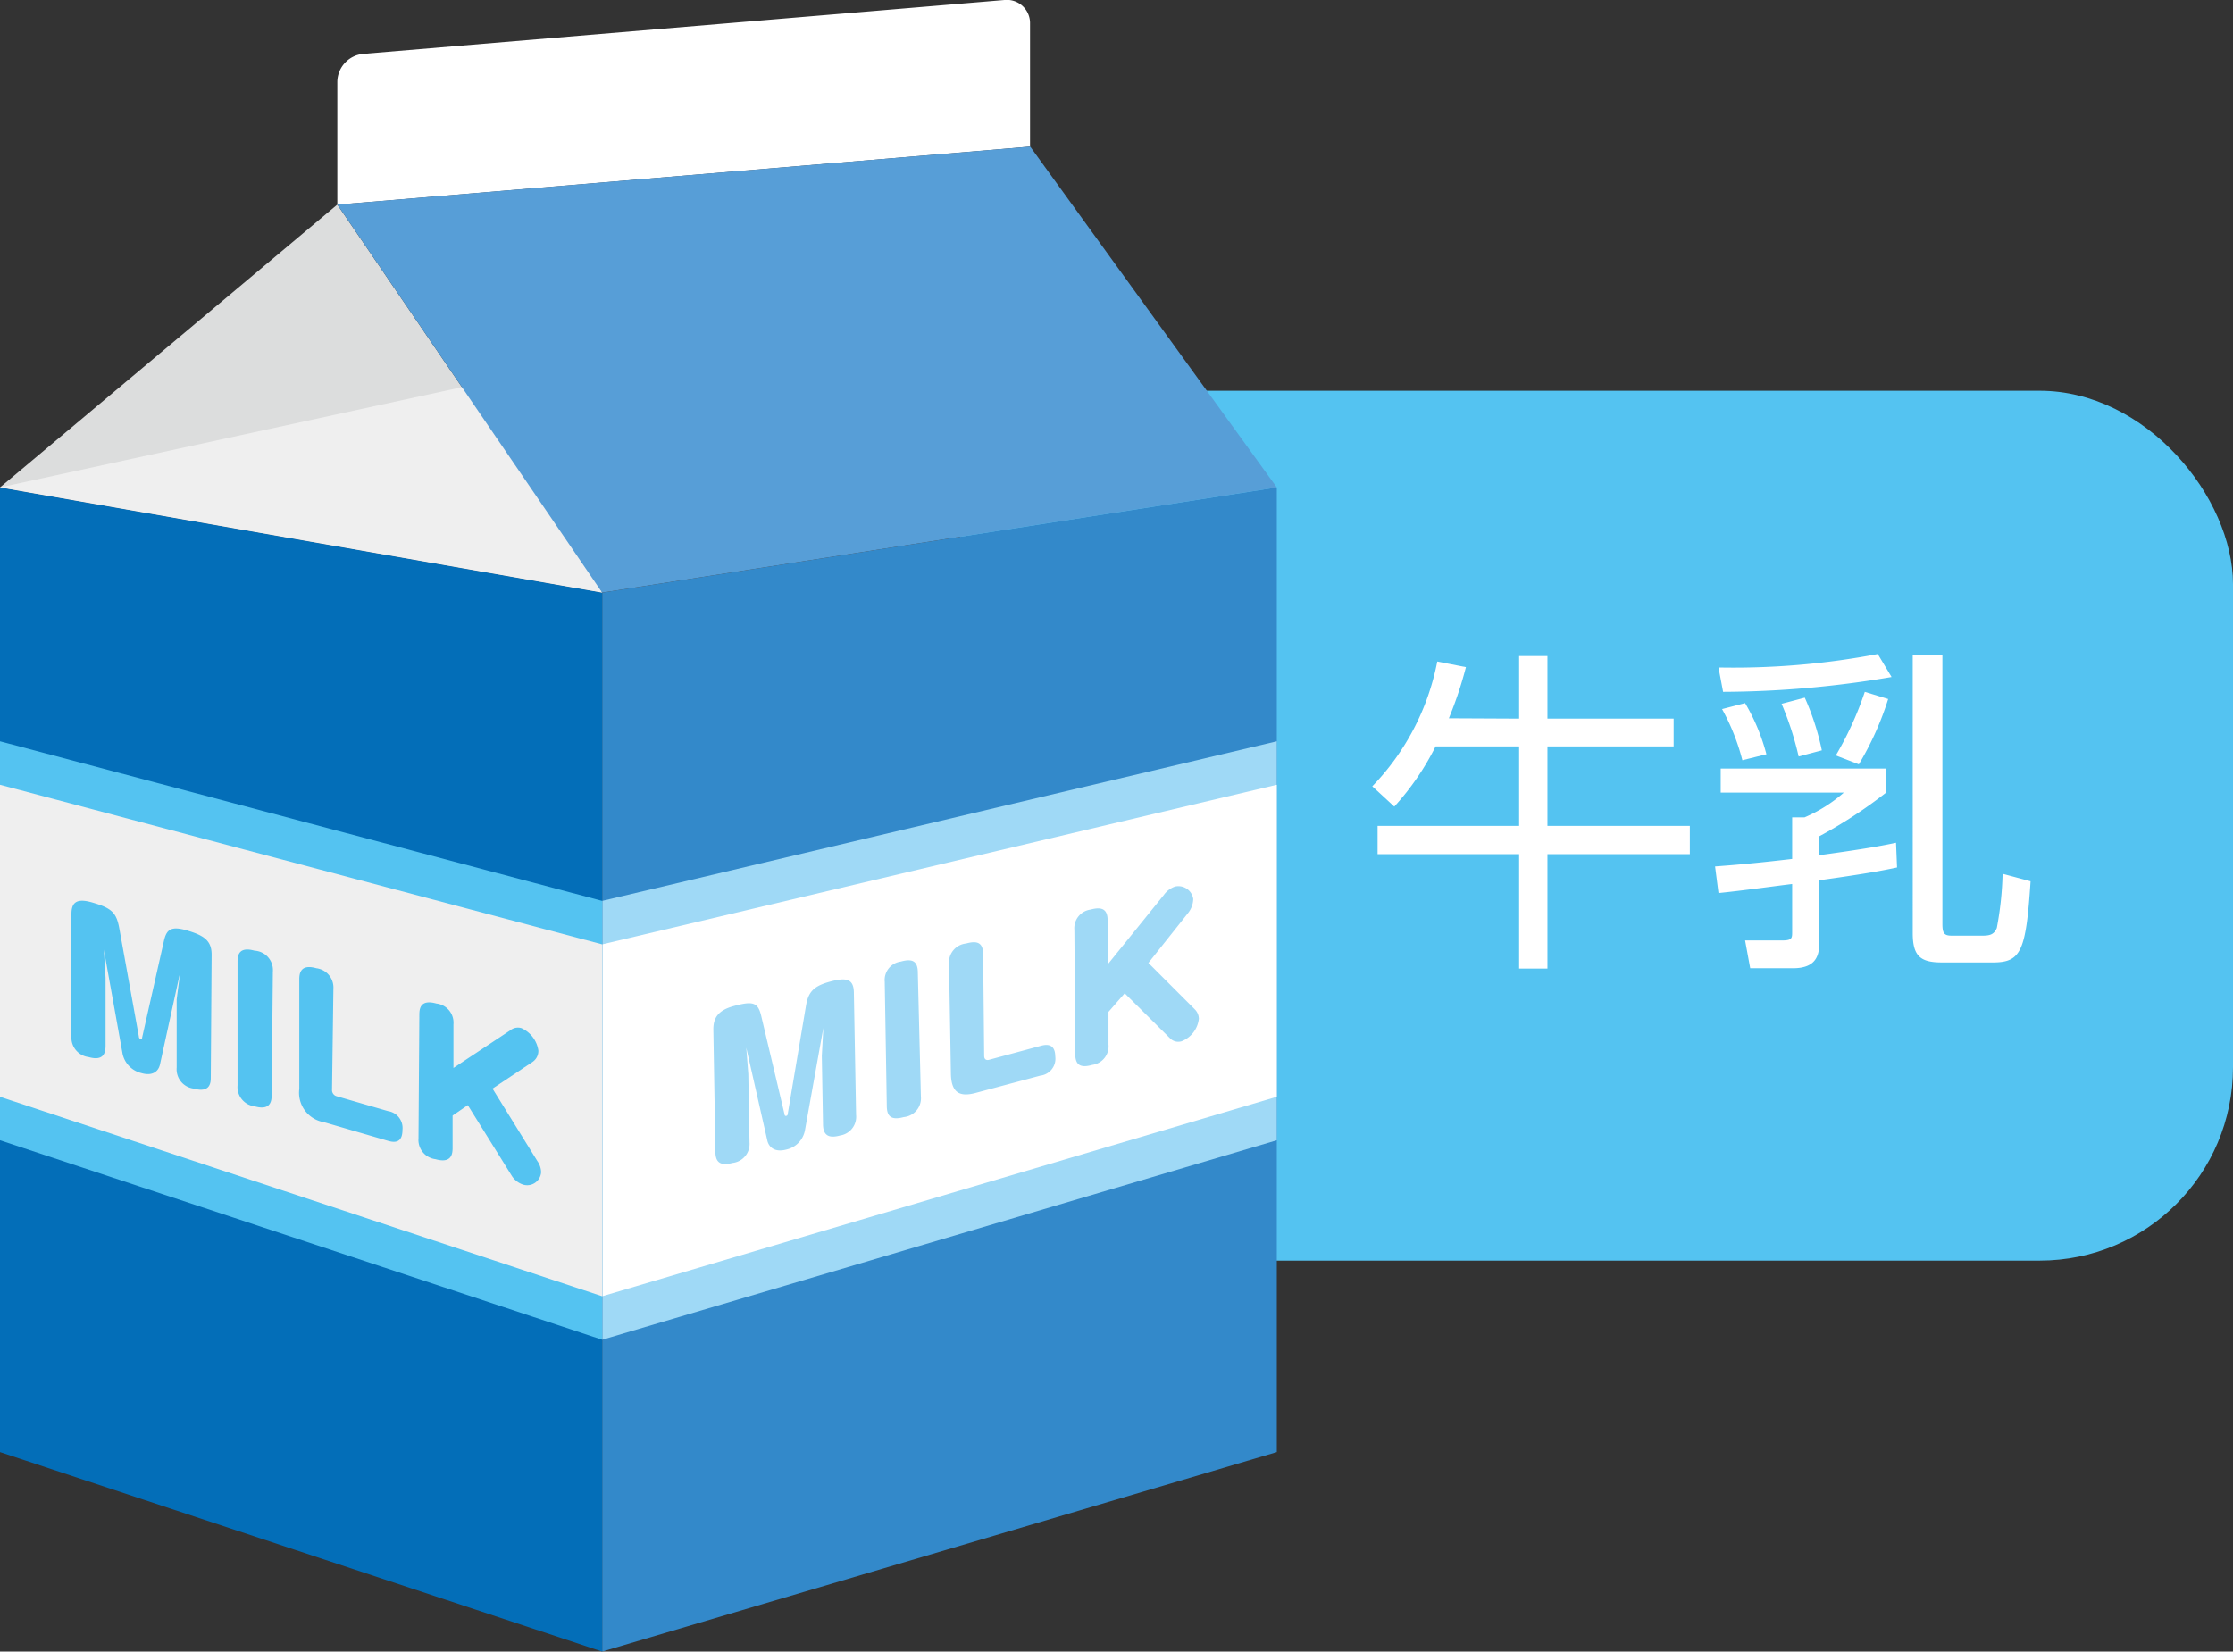 <svg xmlns="http://www.w3.org/2000/svg" viewBox="0 0 130.94 96.87"><rect x="0" y="0" width="130.94" height="96.87" fill="#333333" stroke="none"/><defs><style>.cls-1{fill:#54c3f1;}.cls-2{fill:#3389ca;}.cls-3{fill:#9fd9f6;}.cls-4{fill:#fff;}.cls-5{fill:#dcdddd;}.cls-6{fill:#036eb8;}.cls-7{fill:#efefef;}.cls-8{fill:#579ed7;}</style></defs><g id="レイヤー_2" data-name="レイヤー 2"><g id="レイアウト"><rect class="cls-1" x="55.98" y="22.92" width="74.96" height="51.02" rx="11.34"/><polygon class="cls-2" points="74.87 85.17 35.31 96.87 35.31 34.76 74.87 28.59 74.87 85.17"/><polygon class="cls-3" points="74.87 66.88 35.31 78.58 35.31 52.84 74.87 43.48 74.87 66.88"/><polygon class="cls-4" points="74.87 64.33 35.31 76.03 35.31 55.39 74.87 46.03 74.87 64.33"/><polyline class="cls-5" points="35.31 34.76 19.78 12 0 28.59 35.31 34.76"/><polygon class="cls-6" points="0 85.17 35.31 96.87 35.31 34.76 0 28.59 0 85.17"/><polygon class="cls-1" points="0 66.88 35.31 78.58 35.31 52.84 0 43.48 0 66.88"/><polygon class="cls-7" points="0 64.33 35.31 76.03 35.31 55.39 0 46.03 0 64.33"/><polyline class="cls-7" points="35.31 34.76 0 28.59 29.48 22.19"/><path class="cls-4" d="M58.9,0,21.29,3.16a1.67,1.67,0,0,0-1.51,1.63V12l1.5-.12h0L58.9,8.73h0l1.5-.13V1.39A1.36,1.36,0,0,0,58.9,0Z"/><path class="cls-3" d="M47.2,66.3a1.42,1.42,0,0,1-1.07,1.12c-.85.23-1.08-.3-1.13-.5l-1.24-5.47h0L43.88,63l.07,4a1.12,1.12,0,0,1-1,1.21c-.82.22-1-.15-1-.67l-.12-7.17c0-.67.28-1.11,1.19-1.36,1.14-.31,1.43-.22,1.62.59L46,65.34s0,.13.1.11.09-.11.1-.16L47.26,59c.13-.76.39-1.14,1.36-1.41s1.44-.21,1.45.63l.13,7.17a1.11,1.11,0,0,1-.94,1.21c-.66.18-1,0-1-.67l-.07-4,.09-1.64h0Z"/><path class="cls-3" d="M54,64.31A1.11,1.11,0,0,1,53,65.52c-.71.19-1,0-1-.67l-.12-7.26a1.09,1.09,0,0,1,.94-1.19c.72-.2,1,0,1,.66Z"/><path class="cls-3" d="M57.71,61.93c0,.19.11.28.29.23l3-.81c.28-.08.87-.21.88.61A1,1,0,0,1,61,63.09l-3.74,1c-1,.28-1.48,0-1.5-1.12l-.11-6.44a1.11,1.11,0,0,1,1-1.19c.72-.2,1,0,1,.65Z"/><path class="cls-3" d="M68.24,52.5A1.35,1.35,0,0,1,68.9,52a.88.88,0,0,1,1.07.73,1.38,1.38,0,0,1-.31.83l-2.32,2.92,2.73,2.73a.8.8,0,0,1,.23.54,1.61,1.61,0,0,1-1,1.32.67.67,0,0,1-.66-.14l-2.69-2.67L65,59.35l0,1.91a1.1,1.1,0,0,1-.95,1.2c-.71.2-1,0-1-.66L63,54.54a1.1,1.1,0,0,1,.95-1.19c.7-.19,1,0,1,.65l0,2.57Z"/><path class="cls-1" d="M9.38,62.44c-.11.47-.51.67-1.09.5a1.48,1.48,0,0,1-1.1-1.12L6.09,55.7h0l.1,1.64,0,4c0,.46-.15.9-1,.66a1.15,1.15,0,0,1-1-1.23l0-7.16c0-.68.3-.94,1.21-.68,1.14.33,1.42.59,1.59,1.49l1.15,6.36s0,.14.1.16.09-.06.1-.11L9.61,55.2c.15-.68.41-.91,1.38-.62s1.43.59,1.42,1.44l-.05,7.17c0,.26,0,.94-1,.66a1.14,1.14,0,0,1-1-1.23l0-4L10.57,57h0Z"/><path class="cls-1" d="M15.93,64.23c0,.37-.08.92-1,.66a1.14,1.14,0,0,1-1-1.23l0-7.25c0-.36.06-.91,1-.65A1.14,1.14,0,0,1,16,57Z"/><path class="cls-1" d="M19.47,63.92a.37.37,0,0,0,.28.38l3,.87a1,1,0,0,1,.85,1.1c0,.82-.52.74-.86.64L19,65.82a1.75,1.75,0,0,1-1.45-1.95l0-6.43c0-.36.08-.91,1-.65a1.14,1.14,0,0,1,1,1.21Z"/><path class="cls-1" d="M29.91,60.44a.72.72,0,0,1,.66-.14,1.72,1.72,0,0,1,1,1.32.78.78,0,0,1-.32.65l-2.37,1.58,2.63,4.25a1.16,1.16,0,0,1,.22.66.82.82,0,0,1-1.06.72,1.25,1.25,0,0,1-.65-.5l-2.59-4.16-.89.61v1.9c0,.37-.08.92-1,.66a1.14,1.14,0,0,1-1-1.23l.05-7.25c0-.36.07-.91,1-.65a1.13,1.13,0,0,1,1,1.22v2.56Z"/><polygon class="cls-8" points="60.41 8.6 19.78 12 35.31 34.76 74.87 28.59 60.41 8.6"/><path class="cls-4" d="M89.08,42.15V38.48h1.66v3.67h7.4v1.63h-7.4v4.66h8.35V50.1H90.74v6.71H89.08V50.1h-8.3V48.44h8.3V43.78h-4.9a15.5,15.5,0,0,1-2.42,3.53l-1.29-1.19a14.48,14.48,0,0,0,3.81-7.32l1.68.33a22.48,22.48,0,0,1-1,3Z"/><path class="cls-4" d="M111.24,50.88c-.75.16-1.69.35-4.56.75v3.65c0,.67-.12,1.51-1.53,1.51h-2.52l-.3-1.63,2.17,0c.59,0,.59-.14.59-.51V51.85c-1,.12-3,.4-4.32.53l-.2-1.56c.81-.06,2.14-.16,4.52-.44V47.94h.73a8.65,8.65,0,0,0,2.3-1.45H100.9V45.08h9.7v1.41a27.39,27.39,0,0,1-3.92,2.56v1.11c2.71-.37,3.75-.57,4.5-.73ZM100.77,39.15a45.12,45.12,0,0,0,9.34-.79l.81,1.35a59.49,59.49,0,0,1-9.88.87Zm1.4,5.44a12.69,12.69,0,0,0-1.19-3l1.35-.35a11.66,11.66,0,0,1,1.25,3Zm3.3-.22a18.21,18.21,0,0,0-1-3.09l1.36-.36a15,15,0,0,1,1,3.09Zm2.18-.06a19.77,19.77,0,0,0,1.7-3.73l1.37.42A17.77,17.77,0,0,1,109,44.83Zm6.25-5.87V54.19c0,.58.12.69.57.69h1.77c.47,0,.69-.08.85-.45a19.36,19.36,0,0,0,.34-3.18l1.64.44c-.27,4.09-.55,4.76-2.2,4.76h-3c-1.25,0-1.71-.36-1.71-1.72V38.44Z"/></g></g></svg>